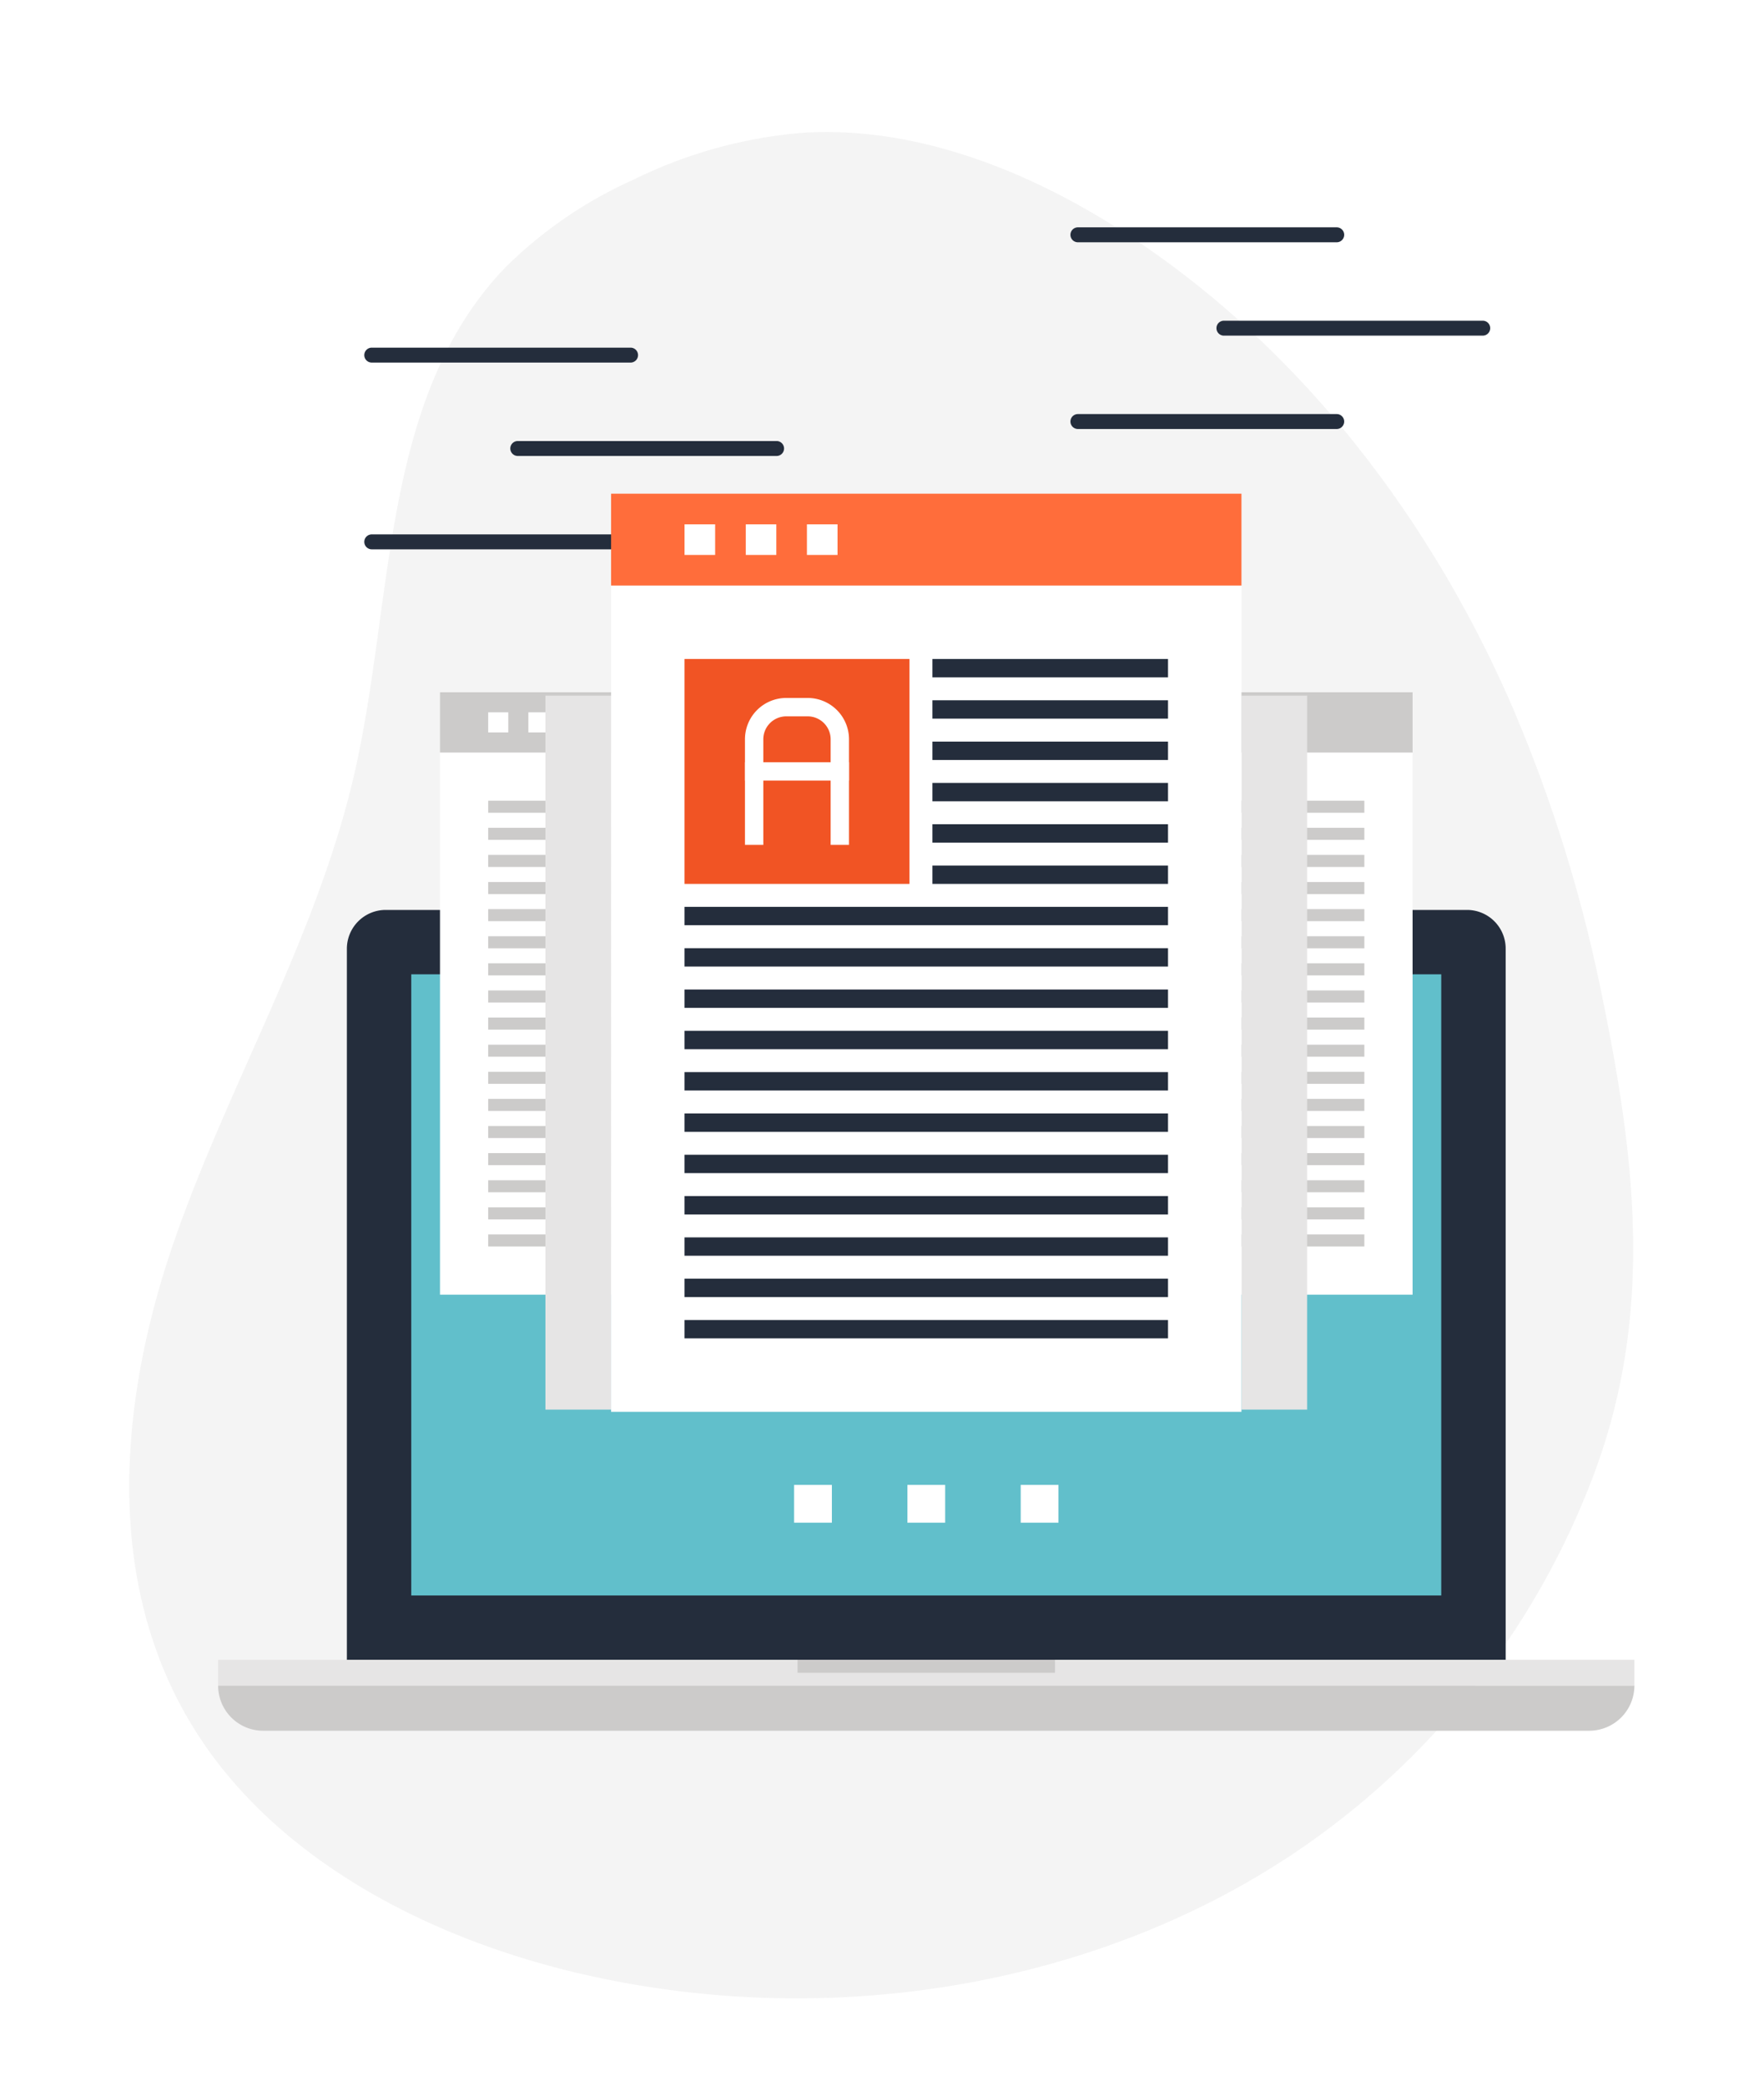 <svg xmlns="http://www.w3.org/2000/svg" xmlns:xlink="http://www.w3.org/1999/xlink" width="159" height="188" viewBox="0 0 159 188">
  <rect x="0" y="0" width="159" height="188" fill="#808080" stroke="none"/>
  <defs>
    <clipPath id="clip-path">
      <rect id="Rectangle_2329" data-name="Rectangle 2329" width="127.656" height="135.495" fill="none"/>
    </clipPath>
    <clipPath id="clip-path-3">
      <rect id="Rectangle_2301" data-name="Rectangle 2301" width="5.918" height="64.352" fill="none"/>
    </clipPath>
    <clipPath id="clip-path-4">
      <rect id="Rectangle_2303" data-name="Rectangle 2303" width="5.919" height="64.352" fill="none"/>
    </clipPath>
    <clipPath id="clip-Basinbulten">
      <rect width="159" height="188"/>
    </clipPath>
  </defs>
  <g id="Basinbulten" clip-path="url(#clip-Basinbulten)">
    <rect width="159" height="188" fill="#fff"/>
    <g id="Group_3579" data-name="Group 3579">
      <path id="Path_9900" data-name="Path 9900" d="M999.706,1336.762c-12.319,13.391-21.809,30.369-24.831,49.064-1.659,10.266-1.233,21.349,3.486,30.409a42.13,42.13,0,0,0,10.092,12.274,38.844,38.844,0,0,0,12.037,7.382c15.179,5.431,31.215-3.012,46.931-6.126,14.837-2.94,30.1-1.057,45.139-2.321s31.005-6.56,39.819-19.928c7.476-11.339,8.375-26.548,5.765-40.229-4.287-22.47-17.609-42.7-35.747-54.278A71.223,71.223,0,0,0,1059.545,1302c-15.031.987-26.968,7.936-39.369,16.833A133,133,0,0,0,999.706,1336.762Z" transform="translate(1764.162 -305.78) rotate(114)" fill="#e5e5e5" opacity="0.4"/>
      <rect id="Rectangle_2249" data-name="Rectangle 2249" width="144.445" height="143.431" transform="translate(15 19)" fill="none"/>
      <g id="Group_3556" data-name="Group 3556" transform="translate(19.663 20.489)">
        <g id="Group_3555" data-name="Group 3555" clip-path="url(#clip-path)">
          <g id="Group_3554" data-name="Group 3554">
            <g id="Group_3553" data-name="Group 3553" clip-path="url(#clip-path)">
              <path id="Path_9889" data-name="Path 9889" d="M17.042,157.944V93.84a3.5,3.5,0,0,1,3.482-3.482H118.01a3.484,3.484,0,0,1,3.481,3.482v64.1Z" transform="translate(-5.439 -28.839)" fill="#242d3c"/>
              <rect id="Rectangle_2250" data-name="Rectangle 2250" width="92.838" height="55.984" transform="translate(17.406 67.32)" fill="#61bfcb"/>
              <path id="Path_9890" data-name="Path 9890" d="M94.525,93.947a1.453,1.453,0,1,1-1.456-1.45,1.456,1.456,0,0,1,1.456,1.45" transform="translate(-29.242 -29.522)" fill="#3e4959"/>
              <path id="Path_9891" data-name="Path 9891" d="M94.063,94.355a.581.581,0,1,1-.585-.58.58.58,0,0,1,.585.58" transform="translate(-29.65 -29.93)" fill="#fff"/>
              <rect id="Rectangle_2251" data-name="Rectangle 2251" width="127.656" height="2.328" transform="translate(0 129.105)" fill="#e6e5e5"/>
              <path id="Path_9892" data-name="Path 9892" d="M127.656,193.047a4.076,4.076,0,0,1-4.069,4.062H4.059A4.059,4.059,0,0,1,0,193.047Z" transform="translate(0 -61.614)" fill="#cccbca"/>
              <rect id="Rectangle_2252" data-name="Rectangle 2252" width="23.207" height="1.165" transform="translate(52.224 129.105)" fill="#cccbca"/>
              <path id="Path_9893" data-name="Path 9893" d="M112.835.673h0A.673.673,0,0,1,113.508,0h23.328a.673.673,0,0,1,0,1.347H113.508a.673.673,0,0,1-.673-.673" transform="translate(-36.013)" fill="#242d3c"/>
              <path id="Path_9894" data-name="Path 9894" d="M112.835,25.391h0a.673.673,0,0,1,.673-.673h23.328a.673.673,0,1,1,0,1.346H113.508a.673.673,0,0,1-.673-.673" transform="translate(-36.013 -7.889)" fill="#242d3c"/>
              <path id="Path_9895" data-name="Path 9895" d="M132.166,13.032h0a.673.673,0,0,1,.673-.673h23.329a.673.673,0,0,1,0,1.347H132.839a.673.673,0,0,1-.673-.673" transform="translate(-42.183 -3.945)" fill="#242d3c"/>
              <path id="Path_9896" data-name="Path 9896" d="M19.348,16.6h0a.673.673,0,0,1,.673-.673H43.349a.673.673,0,0,1,0,1.346H20.021a.672.672,0,0,1-.673-.673" transform="translate(-6.175 -5.084)" fill="#242d3c"/>
              <path id="Path_9897" data-name="Path 9897" d="M19.348,41.318h0a.673.673,0,0,1,.673-.673H43.349a.673.673,0,0,1,0,1.347H20.021a.673.673,0,0,1-.673-.673" transform="translate(-6.175 -12.972)" fill="#242d3c"/>
              <path id="Path_9898" data-name="Path 9898" d="M38.679,28.96h0a.672.672,0,0,1,.673-.673H62.68a.673.673,0,0,1,0,1.346H39.352a.673.673,0,0,1-.673-.673" transform="translate(-12.345 -9.028)" fill="#242d3c"/>
              <rect id="Rectangle_2253" data-name="Rectangle 2253" width="3.404" height="3.404" transform="translate(51.914 113.339)" fill="#fff"/>
              <rect id="Rectangle_2254" data-name="Rectangle 2254" width="3.404" height="3.404" transform="translate(62.126 113.339)" fill="#fff"/>
              <rect id="Rectangle_2255" data-name="Rectangle 2255" width="3.404" height="3.404" transform="translate(72.339 113.339)" fill="#fff"/>
              <rect id="Rectangle_2256" data-name="Rectangle 2256" width="37.282" height="48.864" transform="translate(19.996 47.33)" fill="#fff"/>
              <rect id="Rectangle_2257" data-name="Rectangle 2257" width="28.595" height="1.087" transform="translate(24.341 90.765)" fill="#cccbca"/>
              <rect id="Rectangle_2258" data-name="Rectangle 2258" width="28.595" height="1.085" transform="translate(24.341 88.323)" fill="#cccbca"/>
              <rect id="Rectangle_2259" data-name="Rectangle 2259" width="28.595" height="1.085" transform="translate(24.341 85.88)" fill="#cccbca"/>
              <rect id="Rectangle_2260" data-name="Rectangle 2260" width="28.595" height="1.085" transform="translate(24.341 83.436)" fill="#cccbca"/>
              <rect id="Rectangle_2261" data-name="Rectangle 2261" width="28.595" height="1.087" transform="translate(24.341 80.992)" fill="#cccbca"/>
              <rect id="Rectangle_2262" data-name="Rectangle 2262" width="28.595" height="1.088" transform="translate(24.341 78.548)" fill="#cccbca"/>
              <rect id="Rectangle_2263" data-name="Rectangle 2263" width="28.595" height="1.085" transform="translate(24.341 76.107)" fill="#cccbca"/>
              <rect id="Rectangle_2264" data-name="Rectangle 2264" width="28.595" height="1.084" transform="translate(24.341 73.664)" fill="#cccbca"/>
              <rect id="Rectangle_2265" data-name="Rectangle 2265" width="28.595" height="1.085" transform="translate(24.341 71.219)" fill="#cccbca"/>
              <rect id="Rectangle_2266" data-name="Rectangle 2266" width="28.595" height="1.087" transform="translate(24.341 68.776)" fill="#cccbca"/>
              <rect id="Rectangle_2267" data-name="Rectangle 2267" width="28.595" height="1.087" transform="translate(24.341 66.332)" fill="#cccbca"/>
              <rect id="Rectangle_2268" data-name="Rectangle 2268" width="28.595" height="1.085" transform="translate(24.341 63.891)" fill="#cccbca"/>
              <rect id="Rectangle_2269" data-name="Rectangle 2269" width="28.595" height="1.085" transform="translate(24.341 61.447)" fill="#cccbca"/>
              <rect id="Rectangle_2270" data-name="Rectangle 2270" width="28.595" height="1.085" transform="translate(24.341 59.003)" fill="#cccbca"/>
              <rect id="Rectangle_2271" data-name="Rectangle 2271" width="28.595" height="1.087" transform="translate(24.341 56.56)" fill="#cccbca"/>
              <rect id="Rectangle_2272" data-name="Rectangle 2272" width="28.595" height="1.088" transform="translate(24.341 54.116)" fill="#cccbca"/>
              <rect id="Rectangle_2273" data-name="Rectangle 2273" width="28.595" height="1.085" transform="translate(24.341 51.675)" fill="#cccbca"/>
              <rect id="Rectangle_2274" data-name="Rectangle 2274" width="37.282" height="5.428" transform="translate(19.996 41.902)" fill="#cccbca"/>
              <rect id="Rectangle_2275" data-name="Rectangle 2275" width="1.81" height="1.81" transform="translate(24.341 43.71)" fill="#fff"/>
              <rect id="Rectangle_2276" data-name="Rectangle 2276" width="1.81" height="1.81" transform="translate(27.961 43.71)" fill="#fff"/>
              <rect id="Rectangle_2277" data-name="Rectangle 2277" width="1.81" height="1.81" transform="translate(31.581 43.71)" fill="#fff"/>
              <rect id="Rectangle_2278" data-name="Rectangle 2278" width="37.282" height="48.864" transform="translate(70.379 47.33)" fill="#fff"/>
              <rect id="Rectangle_2279" data-name="Rectangle 2279" width="28.595" height="1.087" transform="translate(74.72 90.765)" fill="#cccbca"/>
              <rect id="Rectangle_2280" data-name="Rectangle 2280" width="28.595" height="1.085" transform="translate(74.72 88.323)" fill="#cccbca"/>
              <rect id="Rectangle_2281" data-name="Rectangle 2281" width="28.595" height="1.085" transform="translate(74.72 85.88)" fill="#cccbca"/>
              <rect id="Rectangle_2282" data-name="Rectangle 2282" width="28.595" height="1.085" transform="translate(74.72 83.436)" fill="#cccbca"/>
              <rect id="Rectangle_2283" data-name="Rectangle 2283" width="28.595" height="1.087" transform="translate(74.72 80.992)" fill="#cccbca"/>
              <rect id="Rectangle_2284" data-name="Rectangle 2284" width="28.595" height="1.088" transform="translate(74.72 78.548)" fill="#cccbca"/>
              <rect id="Rectangle_2285" data-name="Rectangle 2285" width="28.595" height="1.085" transform="translate(74.72 76.107)" fill="#cccbca"/>
              <rect id="Rectangle_2286" data-name="Rectangle 2286" width="28.595" height="1.084" transform="translate(74.72 73.664)" fill="#cccbca"/>
              <rect id="Rectangle_2287" data-name="Rectangle 2287" width="28.595" height="1.085" transform="translate(74.72 71.219)" fill="#cccbca"/>
              <rect id="Rectangle_2288" data-name="Rectangle 2288" width="28.595" height="1.087" transform="translate(74.72 68.776)" fill="#cccbca"/>
              <rect id="Rectangle_2289" data-name="Rectangle 2289" width="28.595" height="1.087" transform="translate(74.72 66.332)" fill="#cccbca"/>
              <rect id="Rectangle_2290" data-name="Rectangle 2290" width="28.595" height="1.085" transform="translate(74.72 63.891)" fill="#cccbca"/>
              <rect id="Rectangle_2291" data-name="Rectangle 2291" width="28.595" height="1.085" transform="translate(74.72 61.447)" fill="#cccbca"/>
              <rect id="Rectangle_2292" data-name="Rectangle 2292" width="28.595" height="1.085" transform="translate(74.72 59.003)" fill="#cccbca"/>
              <rect id="Rectangle_2293" data-name="Rectangle 2293" width="28.595" height="1.087" transform="translate(74.72 56.56)" fill="#cccbca"/>
              <rect id="Rectangle_2294" data-name="Rectangle 2294" width="28.595" height="1.088" transform="translate(74.72 54.116)" fill="#cccbca"/>
              <rect id="Rectangle_2295" data-name="Rectangle 2295" width="28.595" height="1.085" transform="translate(74.72 51.675)" fill="#cccbca"/>
              <rect id="Rectangle_2296" data-name="Rectangle 2296" width="37.282" height="5.428" transform="translate(70.379 41.902)" fill="#cccbca"/>
              <rect id="Rectangle_2297" data-name="Rectangle 2297" width="1.81" height="1.81" transform="translate(74.72 43.71)" fill="#fff"/>
              <rect id="Rectangle_2298" data-name="Rectangle 2298" width="1.81" height="1.81" transform="translate(78.341 43.71)" fill="#fff"/>
              <rect id="Rectangle_2299" data-name="Rectangle 2299" width="1.809" height="1.81" transform="translate(81.961 43.71)" fill="#fff"/>
              <g id="Group_3549" data-name="Group 3549" transform="translate(29.5 42.202)" style="mix-blend-mode: multiply;isolation: isolate">
                <g id="Group_3548" data-name="Group 3548">
                  <g id="Group_3547" data-name="Group 3547" clip-path="url(#clip-path-3)">
                    <rect id="Rectangle_2300" data-name="Rectangle 2300" width="5.918" height="64.352" transform="translate(0 0.001)" fill="#e6e5e5"/>
                  </g>
                </g>
              </g>
              <g id="Group_3552" data-name="Group 3552" transform="translate(92.237 42.202)" style="mix-blend-mode: multiply;isolation: isolate">
                <g id="Group_3551" data-name="Group 3551">
                  <g id="Group_3550" data-name="Group 3550" clip-path="url(#clip-path-4)">
                    <rect id="Rectangle_2302" data-name="Rectangle 2302" width="5.919" height="64.352" transform="translate(0 0.001)" fill="#e6e5e5"/>
                  </g>
                </g>
              </g>
              <rect id="Rectangle_2304" data-name="Rectangle 2304" width="56.818" height="74.47" transform="translate(35.419 32.282)" fill="#fff"/>
              <rect id="Rectangle_2305" data-name="Rectangle 2305" width="20.273" height="20.271" transform="translate(42.039 38.902)" fill="#f15424"/>
              <path id="Path_9899" data-name="Path 9899" d="M79.124,75.541H77.469V66.027A2.07,2.07,0,0,0,75.4,63.958H73.47A2.068,2.068,0,0,0,71.4,66.027v9.514H69.747V66.027A3.72,3.72,0,0,1,73.47,62.3H75.4a3.725,3.725,0,0,1,3.724,3.723Z" transform="translate(-22.261 -19.885)" fill="#fff"/>
              <rect id="Rectangle_2306" data-name="Rectangle 2306" width="9.377" height="1.654" transform="translate(47.486 48.21)" fill="#fff"/>
              <rect id="Rectangle_2307" data-name="Rectangle 2307" width="43.579" height="1.653" transform="translate(42.039 98.479)" fill="#242d3c"/>
              <rect id="Rectangle_2308" data-name="Rectangle 2308" width="43.579" height="1.654" transform="translate(42.039 94.755)" fill="#242d3c"/>
              <rect id="Rectangle_2309" data-name="Rectangle 2309" width="43.579" height="1.654" transform="translate(42.039 91.031)" fill="#242d3c"/>
              <rect id="Rectangle_2310" data-name="Rectangle 2310" width="43.579" height="1.656" transform="translate(42.039 87.307)" fill="#242d3c"/>
              <rect id="Rectangle_2311" data-name="Rectangle 2311" width="43.579" height="1.656" transform="translate(42.039 83.583)" fill="#242d3c"/>
              <rect id="Rectangle_2312" data-name="Rectangle 2312" width="43.579" height="1.656" transform="translate(42.039 79.86)" fill="#242d3c"/>
              <rect id="Rectangle_2313" data-name="Rectangle 2313" width="43.579" height="1.656" transform="translate(42.039 76.136)" fill="#242d3c"/>
              <rect id="Rectangle_2314" data-name="Rectangle 2314" width="43.579" height="1.656" transform="translate(42.039 72.412)" fill="#242d3c"/>
              <rect id="Rectangle_2315" data-name="Rectangle 2315" width="43.579" height="1.654" transform="translate(42.039 68.691)" fill="#242d3c"/>
              <rect id="Rectangle_2316" data-name="Rectangle 2316" width="43.579" height="1.654" transform="translate(42.039 64.967)" fill="#242d3c"/>
              <rect id="Rectangle_2317" data-name="Rectangle 2317" width="43.579" height="1.654" transform="translate(42.039 61.242)" fill="#242d3c"/>
              <rect id="Rectangle_2318" data-name="Rectangle 2318" width="21.239" height="1.654" transform="translate(64.379 57.519)" fill="#242d3c"/>
              <rect id="Rectangle_2319" data-name="Rectangle 2319" width="21.239" height="1.657" transform="translate(64.379 53.795)" fill="#242d3c"/>
              <rect id="Rectangle_2320" data-name="Rectangle 2320" width="21.239" height="1.656" transform="translate(64.379 50.071)" fill="#242d3c"/>
              <rect id="Rectangle_2321" data-name="Rectangle 2321" width="21.239" height="1.656" transform="translate(64.379 46.348)" fill="#242d3c"/>
              <rect id="Rectangle_2322" data-name="Rectangle 2322" width="21.239" height="1.656" transform="translate(64.379 42.623)" fill="#242d3c"/>
              <rect id="Rectangle_2323" data-name="Rectangle 2323" width="21.239" height="1.654" transform="translate(64.379 38.902)" fill="#242d3c"/>
              <rect id="Rectangle_2324" data-name="Rectangle 2324" width="56.818" height="8.276" transform="translate(35.419 24.006)" fill="#ff6d3b"/>
              <rect id="Rectangle_2325" data-name="Rectangle 2325" width="2.758" height="2.759" transform="translate(42.039 26.766)" fill="#fff"/>
              <rect id="Rectangle_2326" data-name="Rectangle 2326" width="2.756" height="2.759" transform="translate(47.556 26.766)" fill="#fff"/>
              <rect id="Rectangle_2327" data-name="Rectangle 2327" width="2.759" height="2.759" transform="translate(53.07 26.766)" fill="#fff"/>
            </g>
          </g>
        </g>
      </g>
    </g>
  </g>
</svg>
